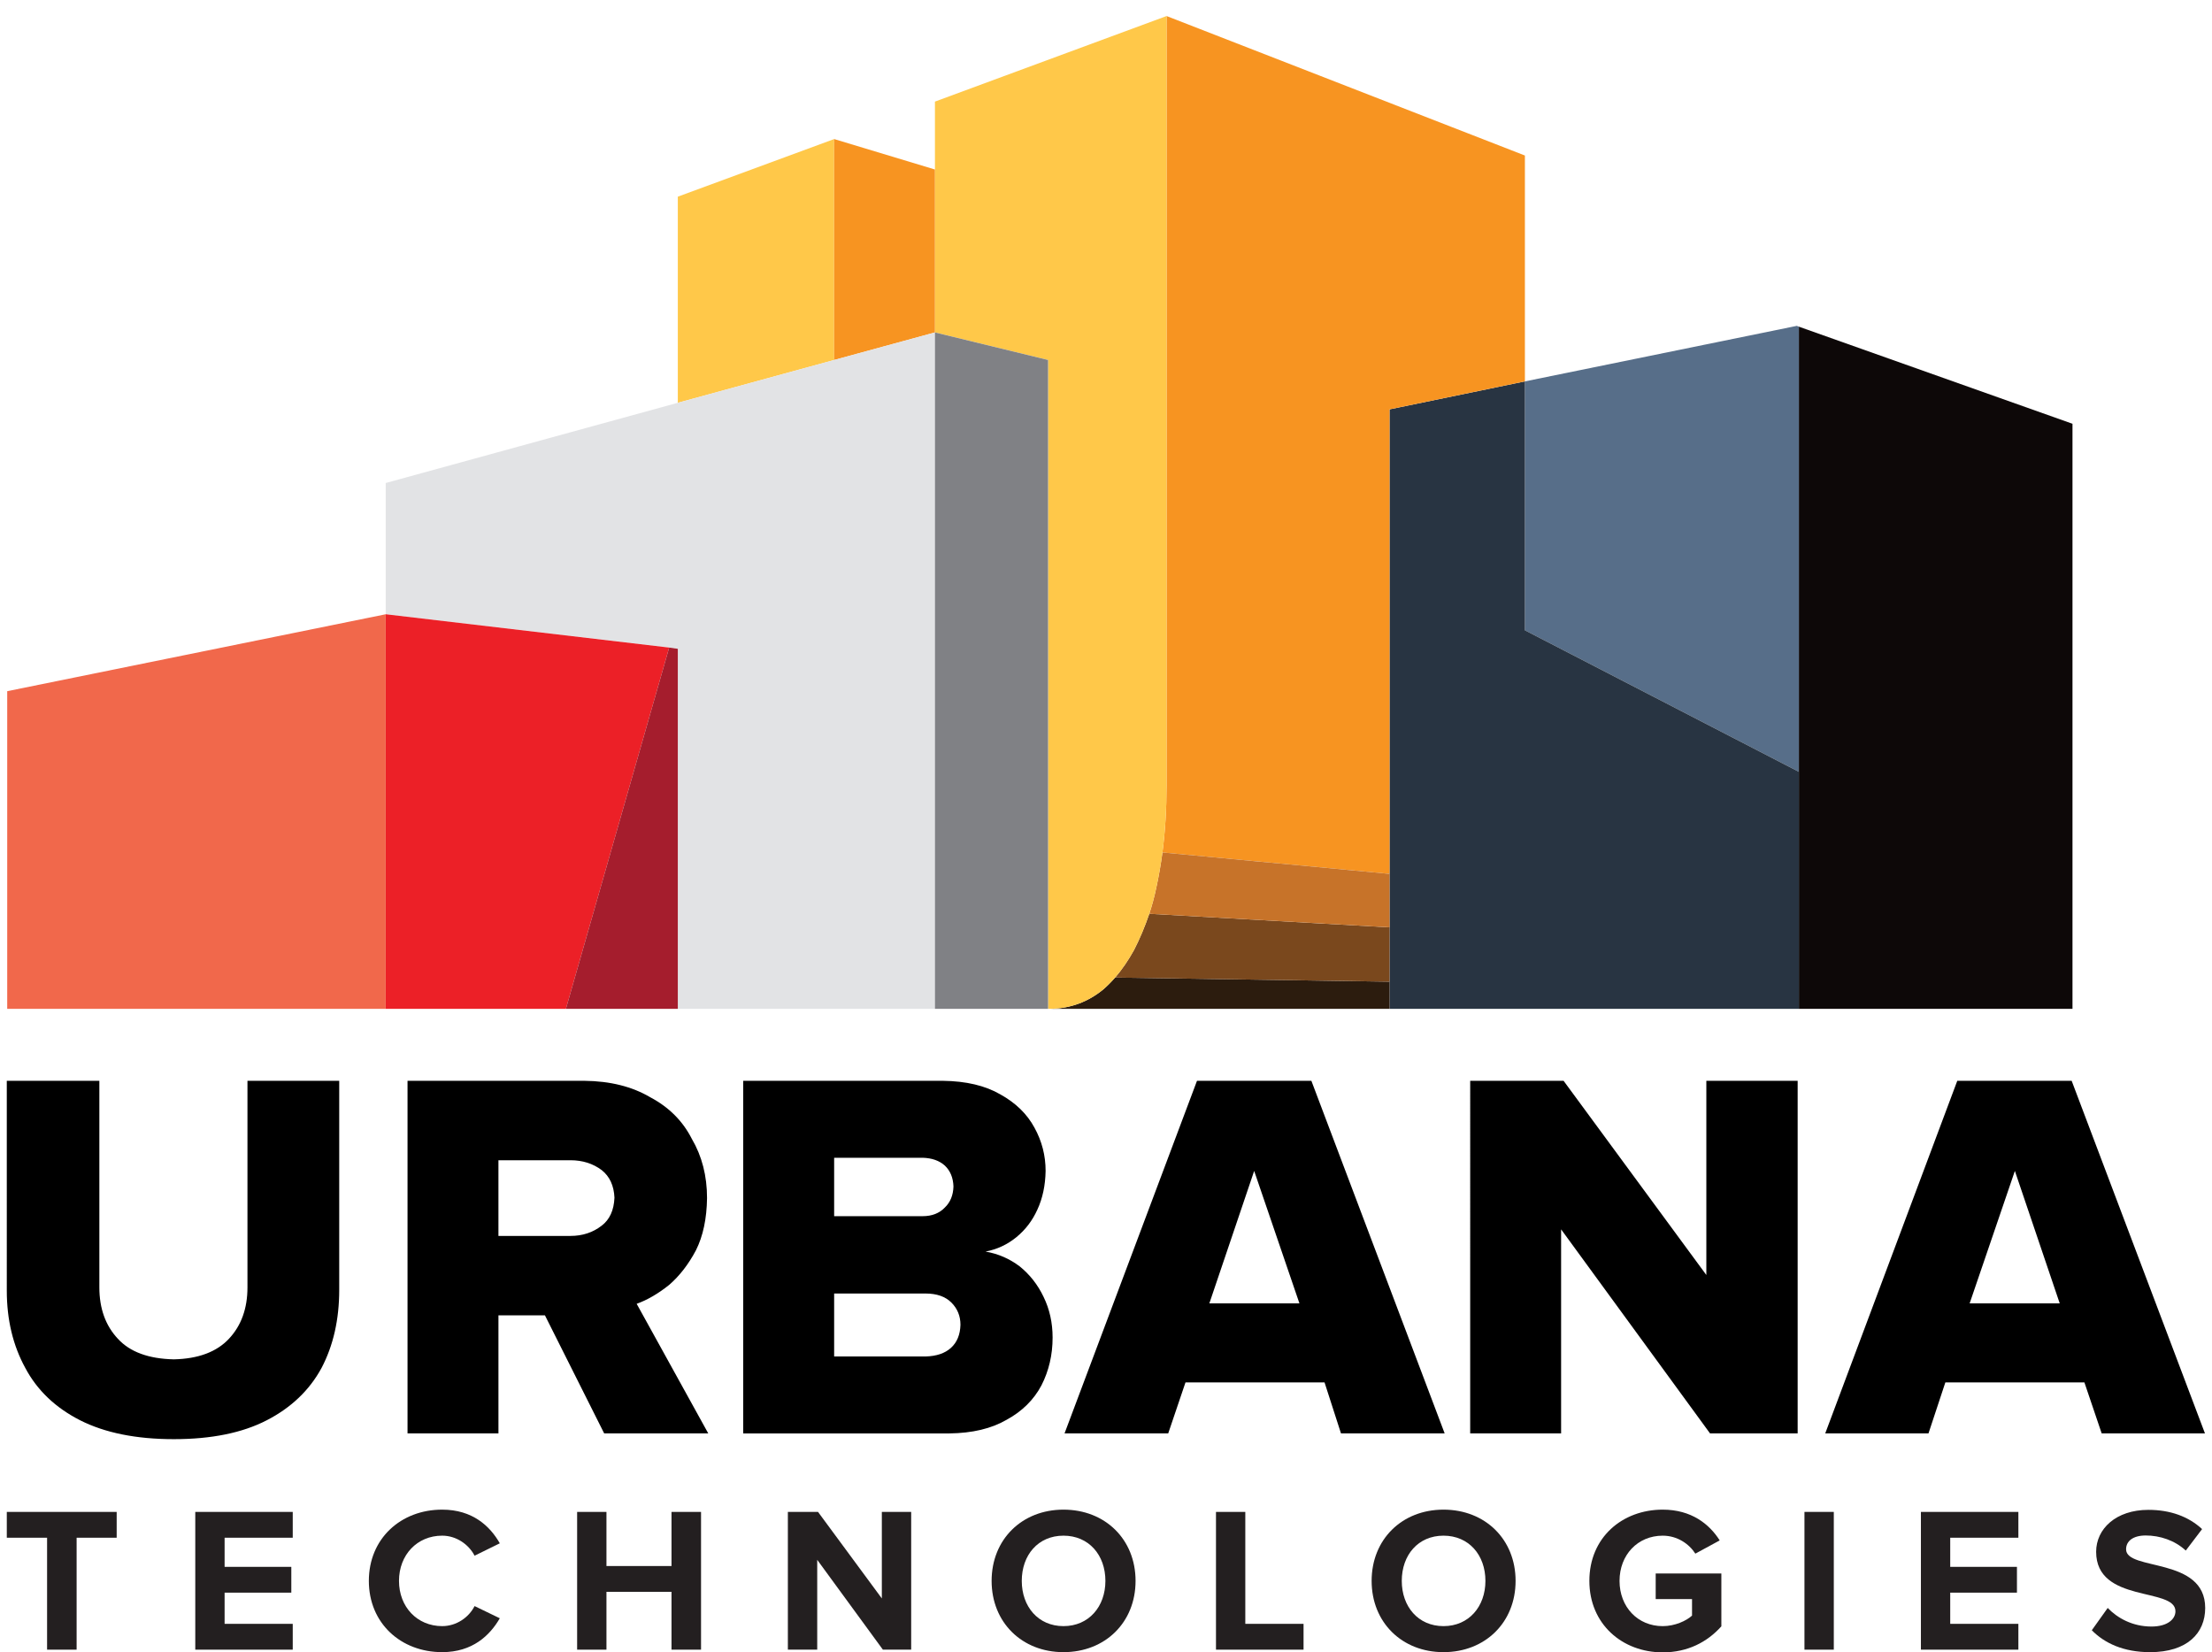 <?xml version="1.0" encoding="utf-8"?>
<!-- Generator: Adobe Illustrator 15.1.0, SVG Export Plug-In . SVG Version: 6.00 Build 0)  -->
<!DOCTYPE svg PUBLIC "-//W3C//DTD SVG 1.1//EN" "http://www.w3.org/Graphics/SVG/1.1/DTD/svg11.dtd">
<svg version="1.1" id="Layer_1" xmlns="http://www.w3.org/2000/svg" xmlns:xlink="http://www.w3.org/1999/xlink" x="0px" y="0px"
	 width="184.031px" height="137.464px" viewBox="0 0 184.031 137.464" enable-background="new 0 0 184.031 137.464"
	 xml:space="preserve">
<polygon fill-rule="evenodd" clip-rule="evenodd" fill="#576E89" points="149.662,64.21 126.867,52.437 126.867,31.729 
	149.49,27.109 149.662,27.177 "/>
<polygon fill-rule="evenodd" clip-rule="evenodd" fill="#283442" points="149.662,64.21 149.662,83.926 115.605,83.926 
	115.605,81.667 115.605,77.15 115.605,72.699 115.605,34.056 126.867,31.729 126.867,52.437 "/>
<path fill-rule="evenodd" clip-rule="evenodd" fill="#F79421" d="M115.605,72.699l-18.895-1.78c0.229-1.734,0.344-3.605,0.344-5.613
	V1.334l29.813,11.604v18.791l-11.262,2.327V72.699z"/>
<polygon fill-rule="evenodd" clip-rule="evenodd" fill="#0D0808" points="149.662,83.926 149.662,64.21 149.662,27.177 
	172.424,35.254 172.424,83.926 "/>
<path fill-rule="evenodd" clip-rule="evenodd" d="M171.363,108.433l-3.732-11.021l-3.764,11.021H171.363z M160.443,119.249h-8.59
	l10.986-29.334h9.516l11.09,29.334h-8.592l-1.438-4.244h-11.568L160.443,119.249z M120.191,119.249h-8.625l-1.369-4.244H98.629
	l-1.438,4.244h-8.625l11.02-29.334h9.516L120.191,119.249z M141.961,89.915h7.598v29.334h-7.289l-12.391-16.977v16.977h-7.564
	V89.915h7.77l11.877,16.156V89.915z M20.589,89.915h7.633v17.389c0,2.464-0.49,4.632-1.472,6.503
	c-1.005,1.849-2.521,3.298-4.552,4.347c-2.031,1.05-4.609,1.574-7.736,1.574s-5.728-0.524-7.804-1.574
	c-2.054-1.049-3.571-2.498-4.552-4.347c-1.027-1.871-1.541-4.017-1.541-6.435V89.915h7.701v17.184c0,1.757,0.514,3.183,1.541,4.277
	c1.004,1.096,2.555,1.666,4.654,1.712c2.031-0.046,3.56-0.616,4.586-1.712c1.027-1.095,1.541-2.521,1.541-4.277V89.915z
	 M48.623,89.915c2.145,0.023,3.97,0.48,5.476,1.369c1.552,0.822,2.704,1.975,3.457,3.457c0.845,1.438,1.267,3.081,1.267,4.93
	c-0.022,1.711-0.33,3.16-0.924,4.347c-0.617,1.163-1.357,2.122-2.225,2.875c-0.913,0.73-1.814,1.255-2.705,1.575l5.956,10.781
	h-8.659l-4.93-9.823h-3.867v9.823h-7.564V89.915H48.623z M41.468,96.522v6.298h5.99c1.004,0,1.871-0.285,2.602-0.855
	c0.661-0.502,1.015-1.277,1.061-2.328c-0.046-1.004-0.399-1.768-1.061-2.293c-0.73-0.547-1.598-0.821-2.602-0.821H41.468z
	 M100.613,108.433h7.496l-3.766-11.021L100.613,108.433z M76.997,112.849c0.912-0.023,1.621-0.263,2.122-0.719
	c0.502-0.457,0.765-1.096,0.788-1.917c0-0.73-0.252-1.347-0.754-1.849s-1.221-0.753-2.156-0.753h-7.599v5.237H76.997z
	 M69.398,96.317v4.86h7.359c0.775,0,1.392-0.24,1.849-0.719c0.456-0.434,0.695-1.016,0.719-1.746
	c-0.023-0.73-0.263-1.313-0.719-1.745c-0.457-0.411-1.073-0.628-1.849-0.65H69.398z M86.067,93.818
	c0.616,1.118,0.924,2.316,0.924,3.594c-0.021,1.21-0.251,2.282-0.684,3.218c-0.411,0.913-0.993,1.677-1.746,2.294
	c-0.753,0.615-1.609,1.015-2.566,1.197c1.049,0.182,1.996,0.594,2.84,1.232c0.846,0.685,1.506,1.528,1.985,2.533
	c0.502,1.026,0.753,2.156,0.753,3.389c0,1.438-0.308,2.76-0.924,3.97c-0.639,1.209-1.609,2.168-2.909,2.875
	c-1.255,0.729-2.841,1.107-4.758,1.13H61.833V89.915h16.601c1.94,0.023,3.537,0.4,4.792,1.131
	C84.504,91.753,85.452,92.677,86.067,93.818"/>
<path fill-rule="evenodd" clip-rule="evenodd" fill="#2C1C0E" d="M92.775,81.325l22.83,0.342v2.259H87.471
	c1.619-0.046,3.057-0.582,4.313-1.608C92.125,82.021,92.456,81.69,92.775,81.325"/>
<path fill-rule="evenodd" clip-rule="evenodd" fill="#7A481D" d="M95.617,76.019l19.988,1.131v4.518l-22.83-0.342
	c0.57-0.662,1.096-1.428,1.574-2.294C94.83,78.096,95.252,77.091,95.617,76.019"/>
<path fill-rule="evenodd" clip-rule="evenodd" fill="#C77329" d="M115.605,77.149l-19.988-1.13c0.227-0.684,0.422-1.402,0.58-2.156
	c0.207-0.936,0.377-1.916,0.514-2.943l18.895,1.78V77.149z"/>
<path fill-rule="evenodd" clip-rule="evenodd" fill="#FFC849" d="M92.775,81.325c-0.319,0.364-0.65,0.695-0.992,0.992
	c-1.256,1.027-2.693,1.563-4.313,1.608h-0.274V29.948l-9.412-2.293V14.101V8.453l19.271-7.119v63.972
	c0,2.008-0.115,3.88-0.344,5.613c-0.137,1.027-0.307,2.008-0.514,2.943c-0.158,0.754-0.354,1.473-0.58,2.157
	c-0.365,1.071-0.789,2.076-1.268,3.012C93.871,79.898,93.346,80.663,92.775,81.325 M69.398,11.569v18.38l-13.006,3.561V16.361
	L69.398,11.569z"/>
<polygon fill-rule="evenodd" clip-rule="evenodd" fill="#F79421" points="69.398,29.948 69.398,11.569 77.784,14.101 77.784,27.656 
	"/>
<polygon fill-rule="evenodd" clip-rule="evenodd" fill="#E2E3E5" points="77.784,27.656 77.784,83.926 56.392,83.926 56.392,53.977 
	55.673,53.874 32.089,51.102 32.089,40.183 56.392,33.509 69.398,29.948 "/>
<polygon fill-rule="evenodd" clip-rule="evenodd" fill="#808185" points="77.784,83.926 77.784,27.656 87.196,29.948 87.196,83.926 
	"/>
<polygon fill-rule="evenodd" clip-rule="evenodd" fill="#EC2027" points="32.089,83.926 32.089,51.101 55.673,53.874 47.082,83.926 
	"/>
<polygon fill-rule="evenodd" clip-rule="evenodd" fill="#F1684B" points="32.089,51.102 32.089,83.926 0.6,83.926 0.6,57.502 "/>
<polygon fill-rule="evenodd" clip-rule="evenodd" fill="#A51D2D" points="47.082,83.926 55.673,53.874 56.392,53.977 56.392,83.926 
	"/>
<polygon fill="#231F20" points="3.917,137.24 3.917,127.927 0.566,127.927 0.566,125.78 9.707,125.78 9.707,127.927 6.374,127.927 
	6.374,137.24 "/>
<polygon fill="#231F20" points="16.246,137.24 16.246,125.78 24.355,125.78 24.355,127.927 18.686,127.927 18.686,130.351 
	24.236,130.351 24.236,132.497 18.686,132.497 18.686,135.092 24.355,135.092 24.355,137.24 "/>
<path fill="#231F20" d="M30.687,131.519c0-3.523,2.663-5.928,6.101-5.928c2.526,0,3.985,1.375,4.794,2.801l-2.098,1.031
	c-0.48-0.929-1.511-1.667-2.696-1.667c-2.08,0-3.593,1.597-3.593,3.763c0,2.165,1.513,3.763,3.593,3.763
	c1.186,0,2.216-0.722,2.696-1.667l2.098,1.014c-0.826,1.427-2.268,2.818-4.794,2.818C33.35,137.447,30.687,135.041,30.687,131.519"
	/>
<polygon fill="#231F20" points="55.867,137.24 55.867,132.429 50.455,132.429 50.455,137.24 48.015,137.24 48.015,125.78 
	50.455,125.78 50.455,130.282 55.867,130.282 55.867,125.78 58.324,125.78 58.324,137.24 "/>
<polygon fill="#231F20" points="73.453,137.24 67.99,129.766 67.99,137.24 65.548,137.24 65.548,125.78 68.057,125.78 
	73.366,132.979 73.366,125.78 75.807,125.78 75.807,137.24 "/>
<path fill="#231F20" d="M82.499,131.519c0-3.454,2.525-5.928,5.979-5.928c3.472,0,5.997,2.474,5.997,5.928
	c0,3.453-2.525,5.928-5.997,5.928C85.024,137.447,82.499,134.972,82.499,131.519 M91.966,131.519c0-2.148-1.375-3.763-3.488-3.763
	s-3.47,1.614-3.47,3.763c0,2.13,1.356,3.763,3.47,3.763S91.966,133.649,91.966,131.519"/>
<polygon fill="#231F20" points="101.166,137.24 101.166,125.78 103.605,125.78 103.605,135.092 108.451,135.092 108.451,137.24 "/>
<path fill="#231F20" d="M114.115,131.519c0-3.454,2.523-5.928,5.979-5.928c3.471,0,5.998,2.474,5.998,5.928
	c0,3.453-2.527,5.928-5.998,5.928C116.639,137.447,114.115,134.972,114.115,131.519 M123.582,131.519
	c0-2.148-1.375-3.763-3.488-3.763s-3.471,1.614-3.471,3.763c0,2.13,1.357,3.763,3.471,3.763S123.582,133.649,123.582,131.519"/>
<path fill="#231F20" d="M132.23,131.519c0-3.625,2.75-5.928,6.102-5.928c2.389,0,3.883,1.203,4.742,2.56l-2.027,1.101
	c-0.518-0.809-1.494-1.495-2.715-1.495c-2.08,0-3.592,1.597-3.592,3.763c0,2.165,1.512,3.763,3.592,3.763
	c1.014,0,1.977-0.446,2.439-0.876v-1.375h-3.023V130.9h5.463v4.398c-1.168,1.307-2.801,2.166-4.879,2.166
	C134.98,137.464,132.23,135.126,132.23,131.519"/>
<rect x="150.125" y="125.779" fill="#231F20" width="2.441" height="11.461"/>
<polygon fill="#231F20" points="159.813,137.24 159.813,125.78 167.922,125.78 167.922,127.927 162.252,127.927 162.252,130.351 
	167.803,130.351 167.803,132.497 162.252,132.497 162.252,135.092 167.922,135.092 167.922,137.24 "/>
<path fill="#231F20" d="M174.031,135.625l1.324-1.856c0.807,0.843,2.061,1.547,3.643,1.547c1.338,0,1.992-0.618,1.992-1.271
	c0-2.027-6.598-0.635-6.598-4.948c0-1.907,1.648-3.488,4.346-3.488c1.822,0,3.334,0.551,4.469,1.599l-1.357,1.787
	c-0.928-0.859-2.166-1.254-3.334-1.254c-1.049,0-1.633,0.463-1.633,1.15c0,1.821,6.582,0.602,6.582,4.879
	c0,2.098-1.494,3.678-4.588,3.678C176.678,137.447,175.098,136.708,174.031,135.625"/>
</svg>
